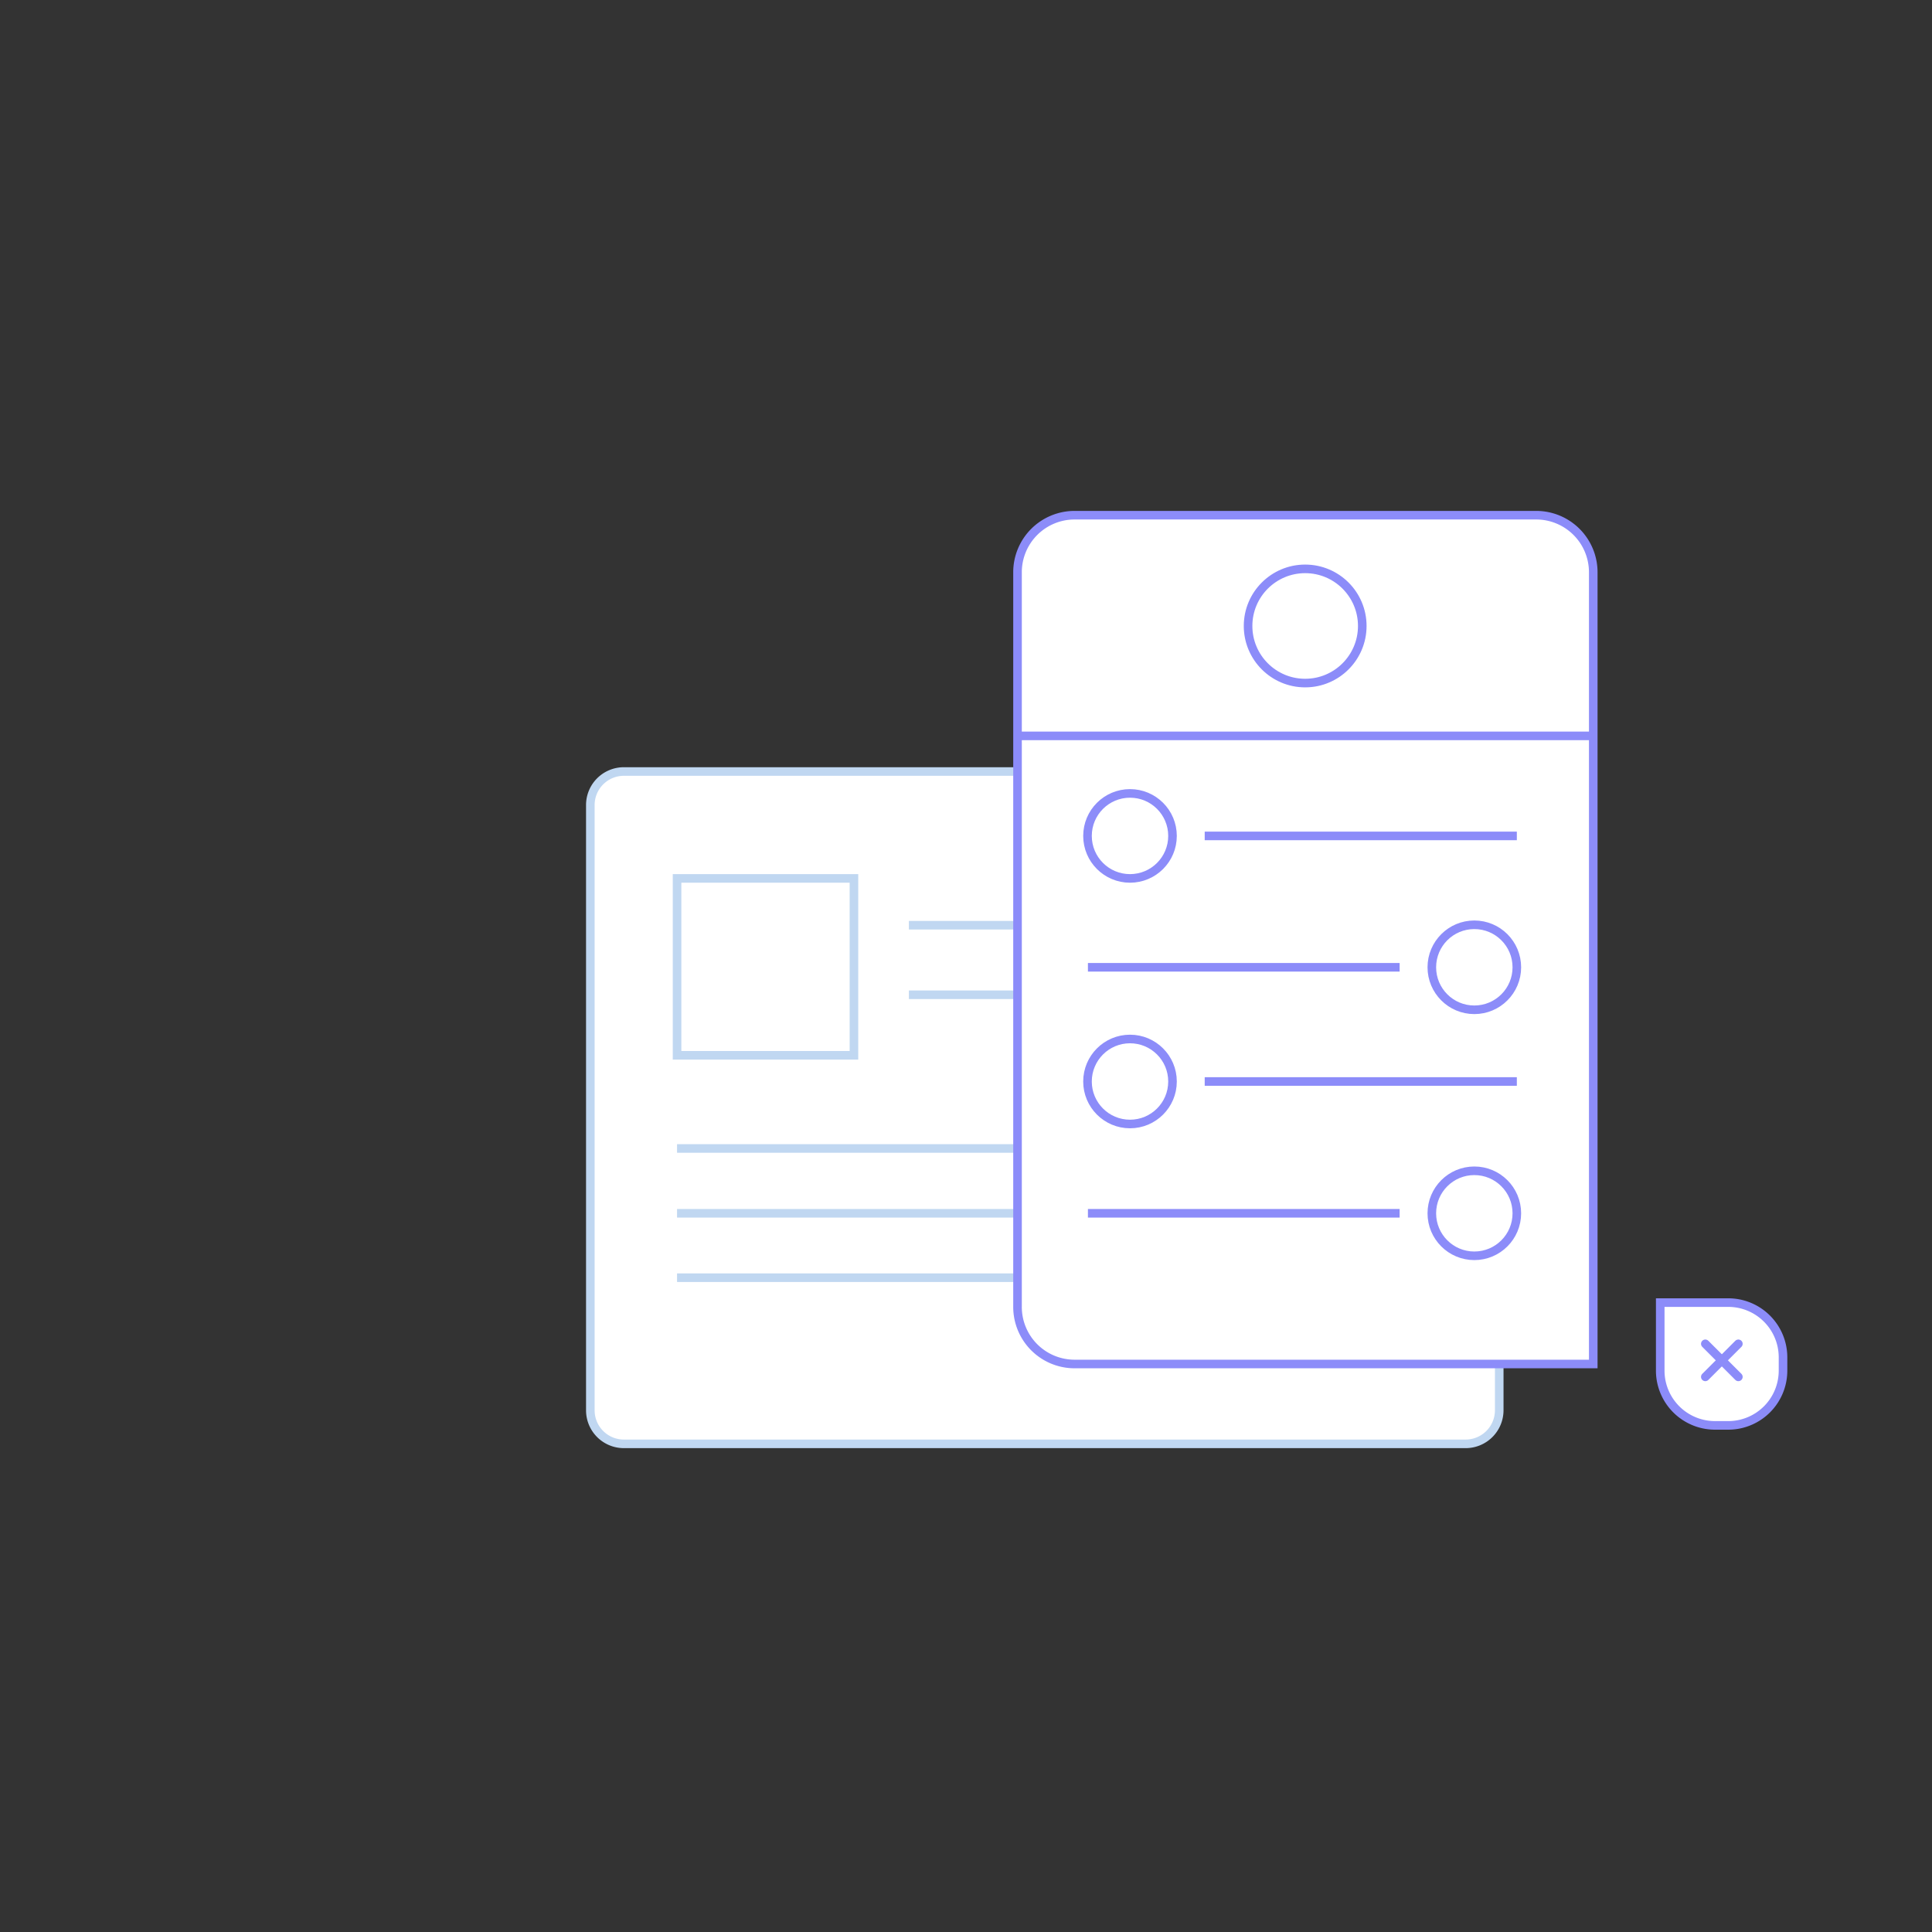 <svg id="Calque_1" data-name="Calque 1" xmlns="http://www.w3.org/2000/svg" viewBox="0 0 450 450"><rect x="0" y="0" width="450" height="450" fill="#333333" stroke="none"/><defs><style>.cls-1,.cls-3{fill:#fff;}.cls-1,.cls-2{stroke:#c0d7f1;}.cls-1,.cls-2,.cls-3,.cls-4,.cls-5{stroke-miterlimit:10;stroke-width:2px;}.cls-2,.cls-4,.cls-5{fill:none;}.cls-3,.cls-4,.cls-5{stroke:#8c8cf9;}.cls-5{stroke-linecap:round;}</style></defs><title>chat-widget-core</title><path class="cls-1" d="M341.4,336.3H145.3a7.81,7.81,0,0,1-7.8-7.8v-141a7.81,7.81,0,0,1,7.8-7.8H341.4a7.81,7.81,0,0,1,7.8,7.8V328.4A7.83,7.83,0,0,1,341.4,336.3Z"/><line class="cls-2" x1="157.7" y1="267.5" x2="240.6" y2="267.5"/><line class="cls-2" x1="157.7" y1="282.6" x2="240.6" y2="282.6"/><line class="cls-2" x1="157.7" y1="297.6" x2="240.6" y2="297.6"/><line class="cls-2" x1="211.7" y1="215.5" x2="316.9" y2="215.5"/><line class="cls-2" x1="211.7" y1="231.7" x2="316.9" y2="231.7"/><path class="cls-3" d="M371,317.7H250.3A13.29,13.29,0,0,1,237,304.4V133.3A13.29,13.29,0,0,1,250.3,120H357.8a13.29,13.29,0,0,1,13.3,13.3V317.7Z"/><line class="cls-4" x1="237" y1="171.4" x2="371" y2="171.4"/><circle class="cls-3" cx="304" cy="145.8" r="13.3"/><circle class="cls-3" cx="263.2" cy="194.7" r="9.9"/><line class="cls-4" x1="280.6" y1="194.7" x2="353.3" y2="194.7"/><circle class="cls-3" cx="343.4" cy="225.3" r="9.9"/><line class="cls-4" x1="326" y1="225.3" x2="253.4" y2="225.3"/><circle class="cls-3" cx="263.2" cy="251.9" r="9.9"/><line class="cls-4" x1="280.6" y1="251.9" x2="353.3" y2="251.9"/><circle class="cls-3" cx="343.4" cy="282.6" r="9.9"/><line class="cls-4" x1="326" y1="282.6" x2="253.4" y2="282.6"/><path class="cls-3" d="M386.7,319.2V303.4h15.8a12.76,12.76,0,0,1,12.8,12.8v3A12.76,12.76,0,0,1,402.5,332h-3A12.76,12.76,0,0,1,386.7,319.2Z"/><line class="cls-5" x1="404.9" y1="313" x2="397.2" y2="320.7"/><line class="cls-5" x1="404.9" y1="320.7" x2="397.2" y2="313"/><rect class="cls-1" x="157.7" y="204.6" width="41.2" height="41.2"/></svg>
